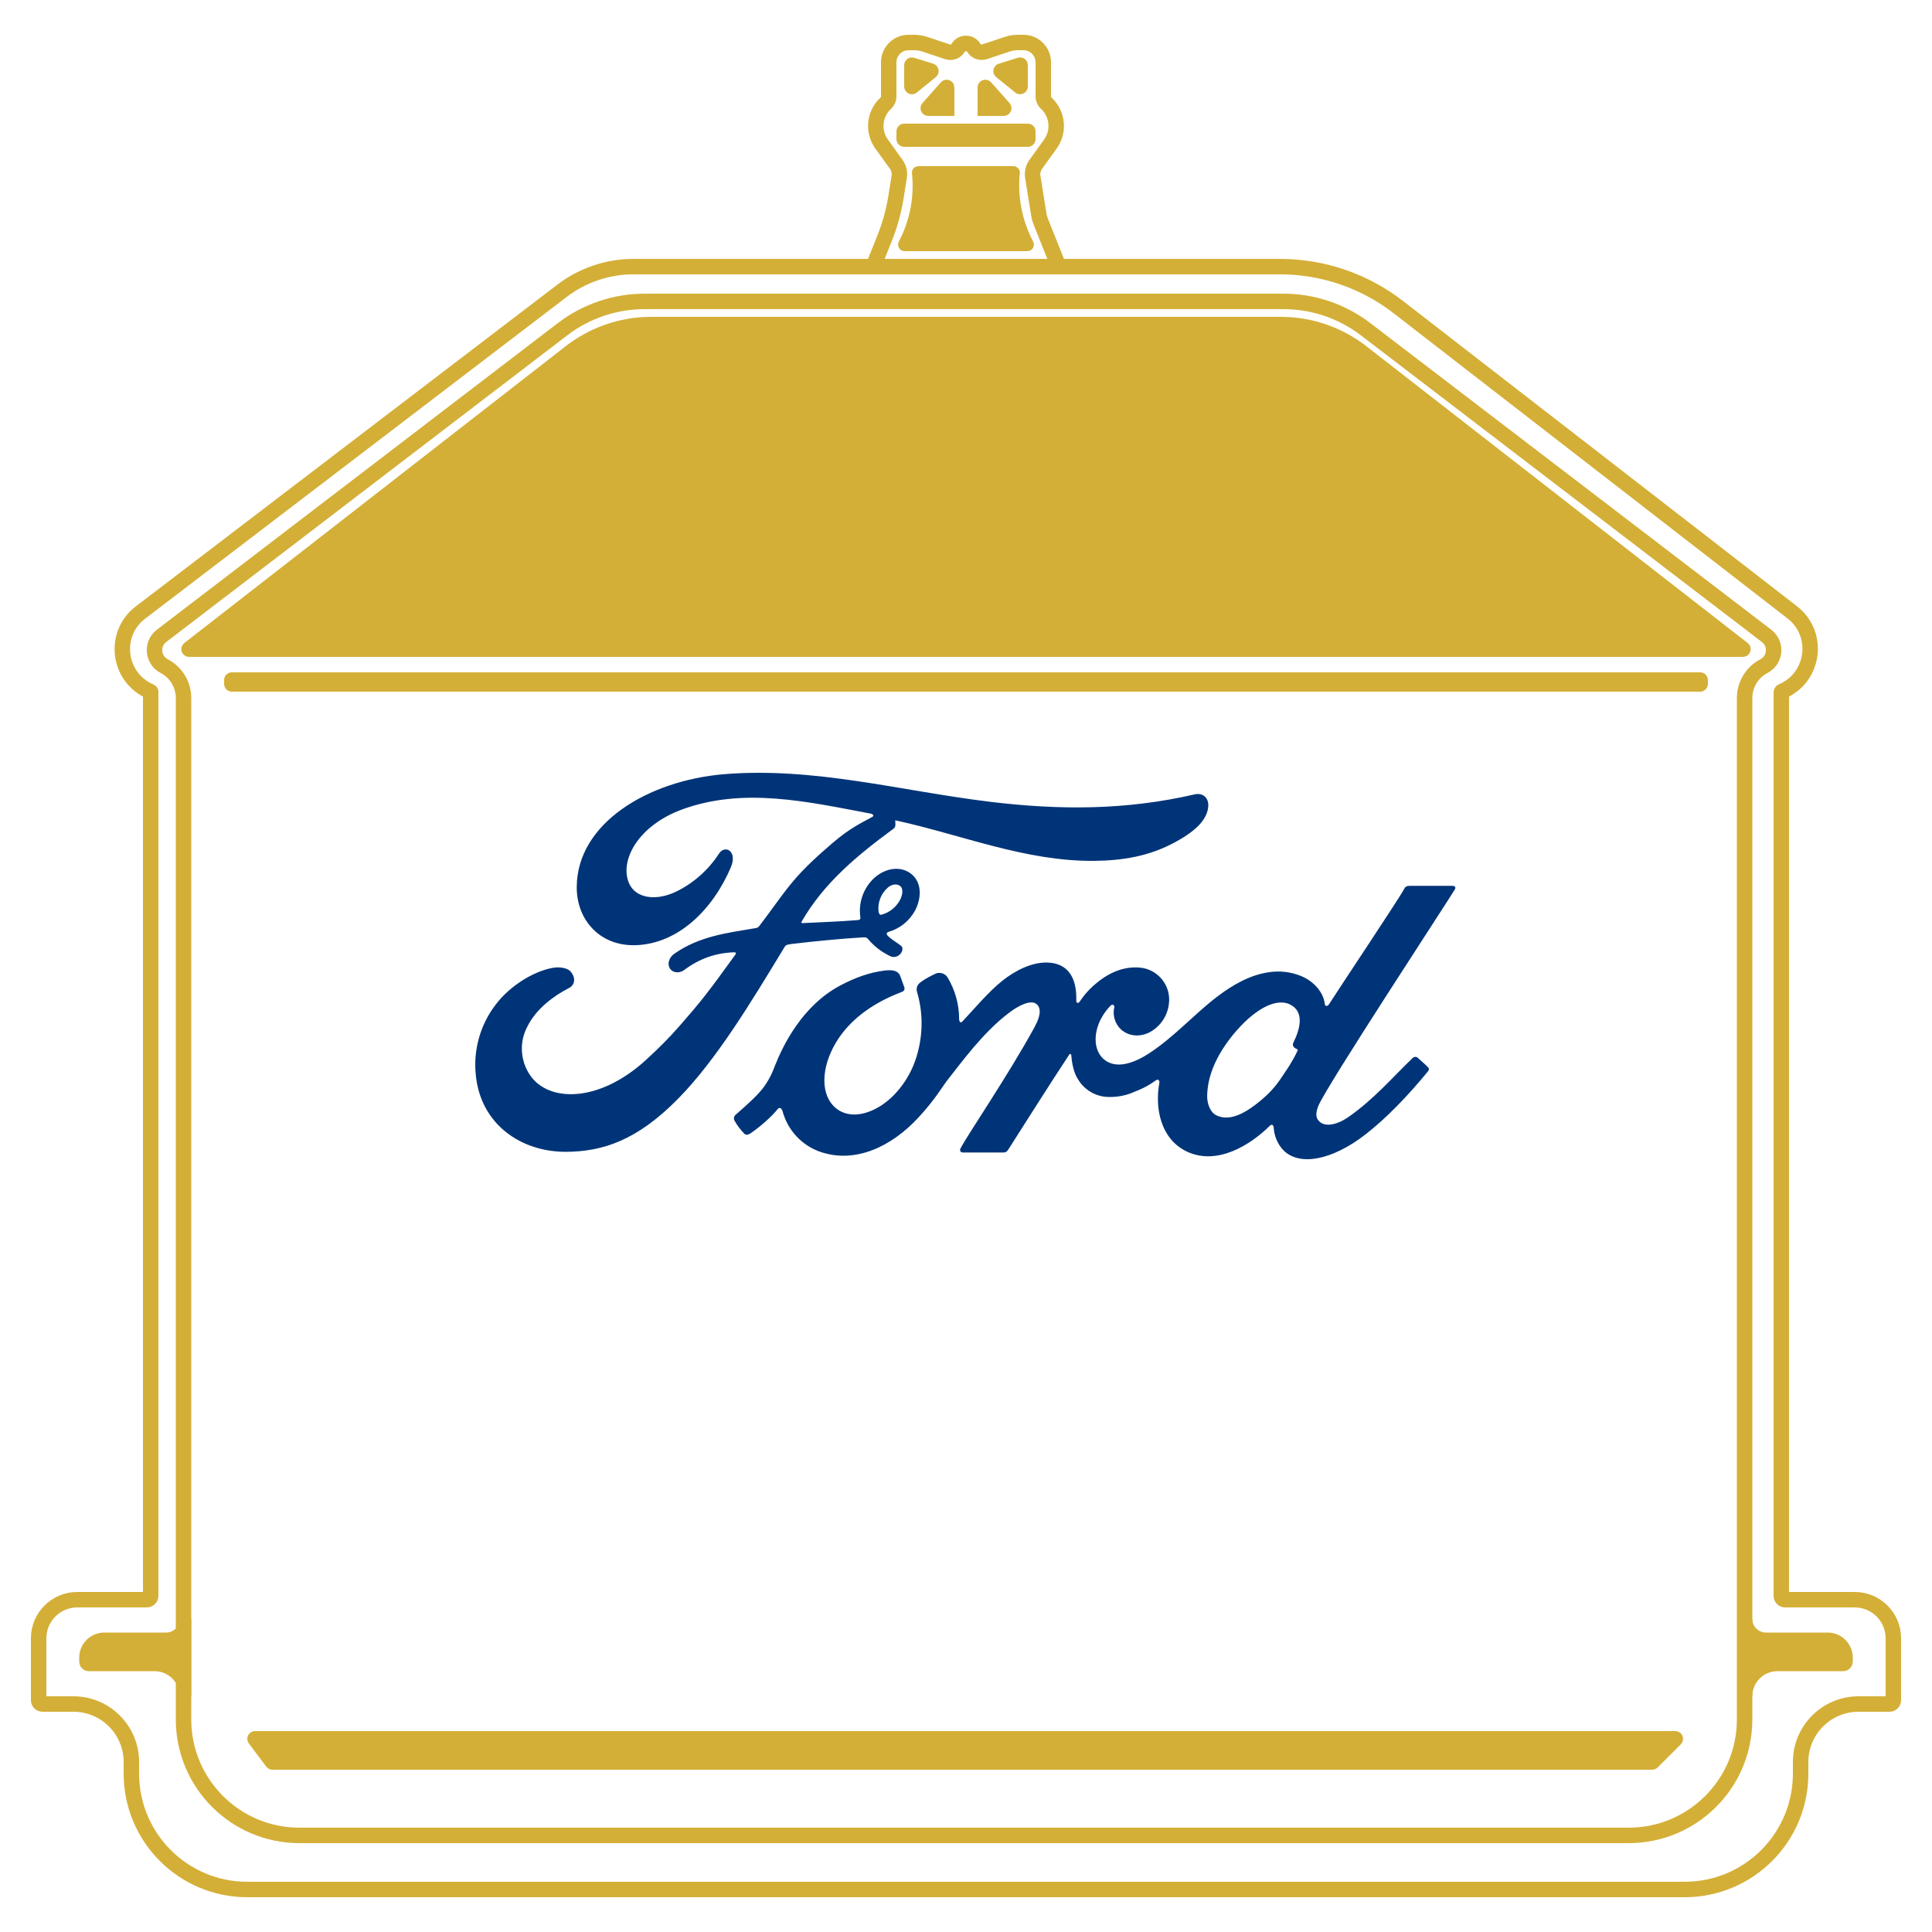 <svg width="500" height="500" viewBox="0 0 500 500" fill="none" xmlns="http://www.w3.org/2000/svg"><g clip-path="url(#a)"><path d="M235 22.399v-5.539c0-.675.654-1.156 1.298-.955l4.924 1.539c.761.238.951 1.228.332 1.731l-4.923 4c-.654.531-1.631.066-1.631-.776ZM265 22.399v-5.539c0-.675-.654-1.156-1.298-.955l-4.924 1.539c-.761.238-.951 1.228-.332 1.731l4.923 4c.654.531 1.631.066 1.631-.776Z" fill="#D4AF37"/><path d="M235 22.399v-5.539c0-.675.654-1.156 1.298-.955l4.924 1.539c.761.238.951 1.228.332 1.731l-4.923 4c-.654.531-1.631.066-1.631-.776ZM265 22.399v-5.539c0-.675-.654-1.156-1.298-.955l-4.924 1.539c-.761.238-.951 1.228-.332 1.731l4.923 4c.654.531 1.631.066 1.631-.776Z" stroke="#D4AF37" stroke-width="2"/><path d="M451.087 169H48.913c-.952 0-1.365-1.204-.614-1.789l98.719-76.832C153.163 85.597 160.728 83 168.515 83h162.97c7.787 0 15.352 2.597 21.497 7.379l98.719 76.832c.751.585.338 1.789-.614 1.789Z" fill="#D4AF37" stroke="#D4AF37" stroke-width="2"/><path d="M145.588 85.198 41.816 164.553c-2.709 2.071-2.349 6.256.675 7.834 3.079 1.606 5.009 4.79 5.009 8.263V445c0 16.569 13.431 30 30 30h344c16.569 0 30-13.431 30-30V180.65c0-3.473 1.93-6.657 5.009-8.264 3.024-1.577 3.385-5.762.675-7.833L353.412 85.198C347.308 80.529 339.836 78 332.151 78H166.849c-7.685 0-15.157 2.529-21.261 7.197Z" stroke="#D4AF37" stroke-width="4"/><path d="M59 177v-1c0-.552.448-1 1-1h380c.552 0 1 .448 1 1v1c0 .552-.448 1-1 1H60c-.552 0-1-.448-1-1Z" fill="#D4AF37" stroke="#D4AF37" stroke-width="2"/><path d="M34 459v-3c0-8.284-6.716-15-15-15h-8c-.552 0-1-.448-1-1v-16c0-5.523 4.477-10 10-10h18c.552 0 1-.448 1-1V179.053c0-.032-.019-.061-.049-.073-8.438-3.554-9.884-14.9-2.605-20.455L145.458 75.251C150.772 71.197 157.27 69 163.954 69h167.295c11.087 0 21.859 3.685 30.624 10.475l101.956 78.996c7.231 5.602 5.747 16.918-2.683 20.467-.088.038-.146.125-.146.221V413c0 .552.448 1 1 1h18c5.523 0 10 4.477 10 10v16c0 .552-.448 1-1 1h-8c-8.284 0-15 6.716-15 15v3c0 16.569-13.431 30-30 30H64c-16.569 0-30-13.431-30-30Z" stroke="#D4AF37" stroke-width="4"/><path d="M433.586 449H66c-.824 0-1.294.941-.8 1.6l4.5 6c.189.252.485.4.8.4h357.086c.265 0 .519-.105.707-.293l6-6c.63-.63.184-1.707-.707-1.707Z" fill="#D4AF37" stroke="#D4AF37" stroke-width="2"/><path d="M477 431h-17c-4.418 0-8 3.582-8 8v-20c0 2.761 2.239 5 5 5h16c2.761 0 5 2.239 5 5v1c0 .552-.448 1-1 1ZM23 431h17c4.418 0 8 3.582 8 8v-20c0 2.761-2.239 5-5 5H27c-2.761 0-5 2.239-5 5v1c0 .552.448 1 1 1Z" fill="#D4AF37" stroke="#D4AF37" stroke-width="3"/><path d="m226 69 2.932-7.329c1.374-3.437 2.363-7.015 2.948-10.67l.835-5.219c.183-1.141-.094-2.308-.769-3.246l-3.779-5.249c-2.377-3.3-1.909-7.857 1.089-10.605.474-.434.744-1.048.744-1.69v-8.87c0-1.358.54-2.661 1.5-3.621.96-.96 2.263-1.5 3.621-1.5h1.472c.932 0 1.858.15 2.742.445l5.868 1.956c1.05.35 2.202-.076 2.772-1.026.917-1.529 3.133-1.529 4.05 0 .57.949 1.722 1.375 2.772 1.026l5.868-1.956c.884-.295 1.81-.445 2.742-.445h1.472c1.358 0 2.661.54 3.621 1.5s1.5 2.263 1.5 3.621v8.87c0 .643.27 1.256.744 1.69 2.998 2.748 3.466 7.305 1.089 10.605l-3.779 5.249c-.675.938-.952 2.105-.769 3.246l1.539 9.619c.117.731.315 1.447.59 2.134L274 69" stroke="#D4AF37" stroke-width="4"/><path d="M233 36v-2c0-.552.448-1 1-1h32c.552 0 1 .448 1 1v2c0 .552-.448 1-1 1h-32c-.552 0-1-.448-1-1Z" fill="#D4AF37" stroke="#D4AF37" stroke-width="2"/><path d="M246 22.63V29h-5.773c-.863 0-1.321-1.02-.748-1.664l4.774-5.37c.61-.687 1.747-.255 1.747.664ZM259.773 29H254v-6.37c0-.919 1.137-1.352 1.747-.664l4.774 5.37c.573.645.115 1.664-.748 1.664Z" fill="#D4AF37"/><path d="M246 22.63V29h-5.773c-.863 0-1.321-1.02-.748-1.664l4.774-5.37c.61-.687 1.747-.255 1.747.664ZM259.773 29H254v-6.37c0-.919 1.137-1.352 1.747-.664l4.774 5.37c.573.645.115 1.664-.748 1.664Z" stroke="#D4AF37" stroke-width="2"/><path d="M265.875 64h-31.764c-.51 0-.842-.537-.614-.994l.323-.645c2.729-5.459 3.834-11.587 3.183-17.655-.04-.377.255-.706.634-.706h24.65c.382 0 .68.33.642.71-.607 6.069.519 12.186 3.247 17.642l.321.643c.231.462-.105 1.006-.622 1.006Z" fill="#D4AF37" stroke="#D4AF37" stroke-width="2"/><path d="M334.64 270.594c.058.388.542.736 1.007.911.194.058.271.174.077.58-1.355 2.866-2.575 4.531-4.259 7.049-1.549 2.323-3.311 4.124-5.422 5.866-3.214 2.653-7.648 5.519-11.327 3.602-1.627-.852-2.324-3.137-2.304-4.976.077-5.209 2.401-10.534 6.66-15.781 5.209-6.39 10.96-9.72 14.716-7.919 3.911 1.878 2.672 6.389.93 9.933-.121.226-.148.489-.078.735Zm41.901-40.468c.271-.503 0-.871-.639-.871h-10.94c-.813 0-1.239.116-1.607.871-1.258 2.401-16.555 25.307-19.401 29.761-.465.678-1.065.581-1.123-.194-.291-2.633-2.576-5.673-6.177-7.125-2.595-1.048-5.423-1.382-8.191-.968-5.034.697-9.507 3.349-13.457 6.331-5.925 4.512-11.037 10.359-17.659 14.697-3.621 2.343-8.558 4.395-11.869 1.336-2.982-2.769-2.653-8.946 1.936-13.709.484-.504 1.065-.078.968.368-.247 1.036-.216 2.118.09 3.139.306 1.02.876 1.941 1.653 2.669 1.994 1.782 4.841 1.995 7.3.775 1.375-.717 2.556-1.758 3.44-3.033.884-1.275 1.444-2.746 1.633-4.286.162-1.133.089-2.288-.215-3.392s-.832-2.133-1.551-3.023c-.72-.891-1.615-1.623-2.631-2.152-1.015-.528-2.129-.842-3.271-.921-3.795-.271-7.455 1.046-11.017 3.989-1.681 1.356-3.144 2.963-4.338 4.763-.387.542-.949.581-.929-.194.174-6.234-2.401-9.739-7.552-9.855-3.988-.097-8.268 2.072-11.598 4.724-3.64 2.924-6.835 6.816-10.262 10.456-.407.465-.775.446-.91-.426.019-3.87-1.033-7.67-3.04-10.979-.355-.514-.887-.88-1.494-1.026-.608-.147-1.248-.064-1.798.233-.562.29-2.479 1.161-3.873 2.304-.697.581-.968 1.394-.658 2.459 1.839 6.157 1.433 13.167-1.065 19.092-2.304 5.421-6.758 10.32-12.005 11.966-3.447 1.104-7.048.561-9.275-2.517-3.04-4.221-1.82-11.56 2.73-17.679 4.028-5.382 9.837-8.79 15.626-10.998.678-.251.833-.697.639-1.278l-1.026-2.827c-.542-1.432-2.033-1.645-3.834-1.452-4.221.484-8.016 1.936-11.772 3.931-9.817 5.267-14.755 15.451-16.904 20.912-.731 2.043-1.769 3.963-3.079 5.692-1.549 1.937-3.485 3.718-7.048 6.836-.194.177-.327.411-.379.669-.052.257-.021.525.088.763.729 1.328 1.649 2.541 2.731 3.602.581.29 1.258-.116 1.529-.31 2.479-1.685 5.461-4.357 6.913-6.177.503-.619 1.045-.348 1.317.581.656 2.418 1.896 4.638 3.611 6.465 1.715 1.826 3.853 3.204 6.225 4.01 9.004 3.04 18.356-1.355 25.404-9.023 4.473-4.84 6.099-7.996 7.823-10.107 2.904-3.621 8.655-11.695 15.49-16.865 2.517-1.917 5.48-3.369 6.971-2.401 1.2.774 1.587 2.575-.33 6.08-6.97 12.741-17.233 27.689-19.13 31.329-.349.62-.039 1.123.619 1.123h10.573c.561-.039.813-.29 1.084-.678 5.344-8.384 10.378-16.361 15.781-24.591.309-.503.581-.116.581.097.135 1.898.58 4.512 1.742 6.235.837 1.407 2.029 2.569 3.456 3.371s3.04 1.215 4.677 1.199c2.27.031 4.52-.445 6.583-1.394 2.246-.833 4.066-1.917 5.422-2.905.813-.561.968.387.929.523-1.239 6.641.29 14.522 6.913 17.814 7.9 3.872 16.594-1.588 21.609-6.545.484-.484 1.006-.426 1.064.6.117 1.898.969 4.125 2.518 5.713 4.182 4.201 12.644 2.517 21.125-4.047 5.46-4.202 11.153-10.146 16.303-16.439.194-.233.349-.62-.039-1.027-.774-.813-1.917-1.742-2.691-2.478-.349-.31-.871-.213-1.162 0-5.286 5.034-10.049 10.746-16.904 15.49-2.323 1.607-6.002 2.905-7.667.678-.659-.871-.581-2.072.058-3.679 1.994-4.976 33.691-53.229 35.356-56.075Z" fill="#003478"/><path d="M227.37 235.954c.135.717.426.852.755.775 1.806-.492 3.374-1.62 4.415-3.176.968-1.394 1.413-3.407.464-4.221-.852-.716-2.226-.523-3.253.388-.871.769-1.544 1.738-1.958 2.824-.415 1.086-.56 2.256-.423 3.41Zm-80.802 62.136c-11.811.077-22.228-7.223-23.429-19.886-.691-6.585 1.205-13.181 5.286-18.395 3.525-4.589 9.488-8.384 14.523-9.313 1.626-.31 3.833-.116 4.744.968 1.432 1.665 1.026 3.485-.407 4.221-3.853 1.956-8.481 5.325-10.766 9.914-1.055 1.95-1.557 4.152-1.451 6.367.106 2.215.815 4.359 2.051 6.199 4.744 7.165 17.989 7.358 30.284-4.066 3.059-2.807 5.77-5.499 8.539-8.674 5.422-6.196 7.222-8.462 14.425-18.453.078-.116.116-.271.078-.329-.058-.136-.155-.155-.368-.194-4.802.155-9.004 1.588-13.07 4.628-1.162.852-2.866.736-3.602-.387-.813-1.278-.232-2.944 1.123-3.873 6.545-4.57 13.709-5.383 21.029-6.622 0 0 .503 0 .929-.523 3.001-3.873 5.267-7.338 8.462-11.23 3.233-3.95 7.396-7.591 10.572-10.321 4.453-3.814 7.299-5.092 10.185-6.68.774-.387-.097-.871-.33-.871-16.168-3.04-32.955-6.971-49.007-1.027-11.114 4.144-15.994 12.974-13.651 18.86 1.665 4.182 7.164 4.841 12.315 2.323 4.26-2.071 8.229-5.46 11.037-9.797 1.549-2.421 4.86-.678 3.078 3.524-4.705 11.037-13.67 19.789-24.59 20.157-9.314.309-15.316-6.545-15.297-14.987.039-16.652 18.588-27.612 38.048-29.258 23.468-1.936 45.696 4.318 68.99 7.145 17.852 2.15 34.969 2.208 52.919-1.936 2.13-.445 3.601.91 3.485 3.04-.194 3.098-2.595 6.08-8.5 9.294-6.719 3.698-13.748 4.822-21.106 4.88-17.736.155-34.272-6.777-51.408-10.495.019.755.232 1.646-.388 2.13-9.487 6.971-18.065 14.077-23.816 24.049-.194.232-.077.464.252.426 4.995-.252 9.468-.388 14.135-.775.794-.058.832-.252.774-.852-.251-1.841-.055-3.716.571-5.465.627-1.75 1.667-3.322 3.031-4.584 3.098-2.769 6.97-3.098 9.546-1.085 2.904 2.266 2.652 6.371 1.065 9.43-.716 1.347-1.695 2.536-2.879 3.498-1.184.961-2.549 1.675-4.015 2.098 0 0-.542.116-.464.6.096.775 3.621 2.73 3.911 3.253.29.504.136 1.259-.387 1.84-.207.252-.467.455-.762.596-.294.14-.616.214-.942.217-.6 0-.968-.213-1.743-.639-1.846-.986-3.488-2.314-4.841-3.911-.464-.562-.697-.581-1.8-.504-5.035.291-12.896 1.046-18.201 1.704-1.298.155-1.491.407-1.743.852-8.481 13.98-17.543 29.064-27.495 39.171-10.65 10.824-19.518 13.67-28.929 13.748Z" fill="#003478"/></g><defs><clipPath id="a"><path fill="#fff" d="M0 0h500v500H0z"/></clipPath></defs></svg>